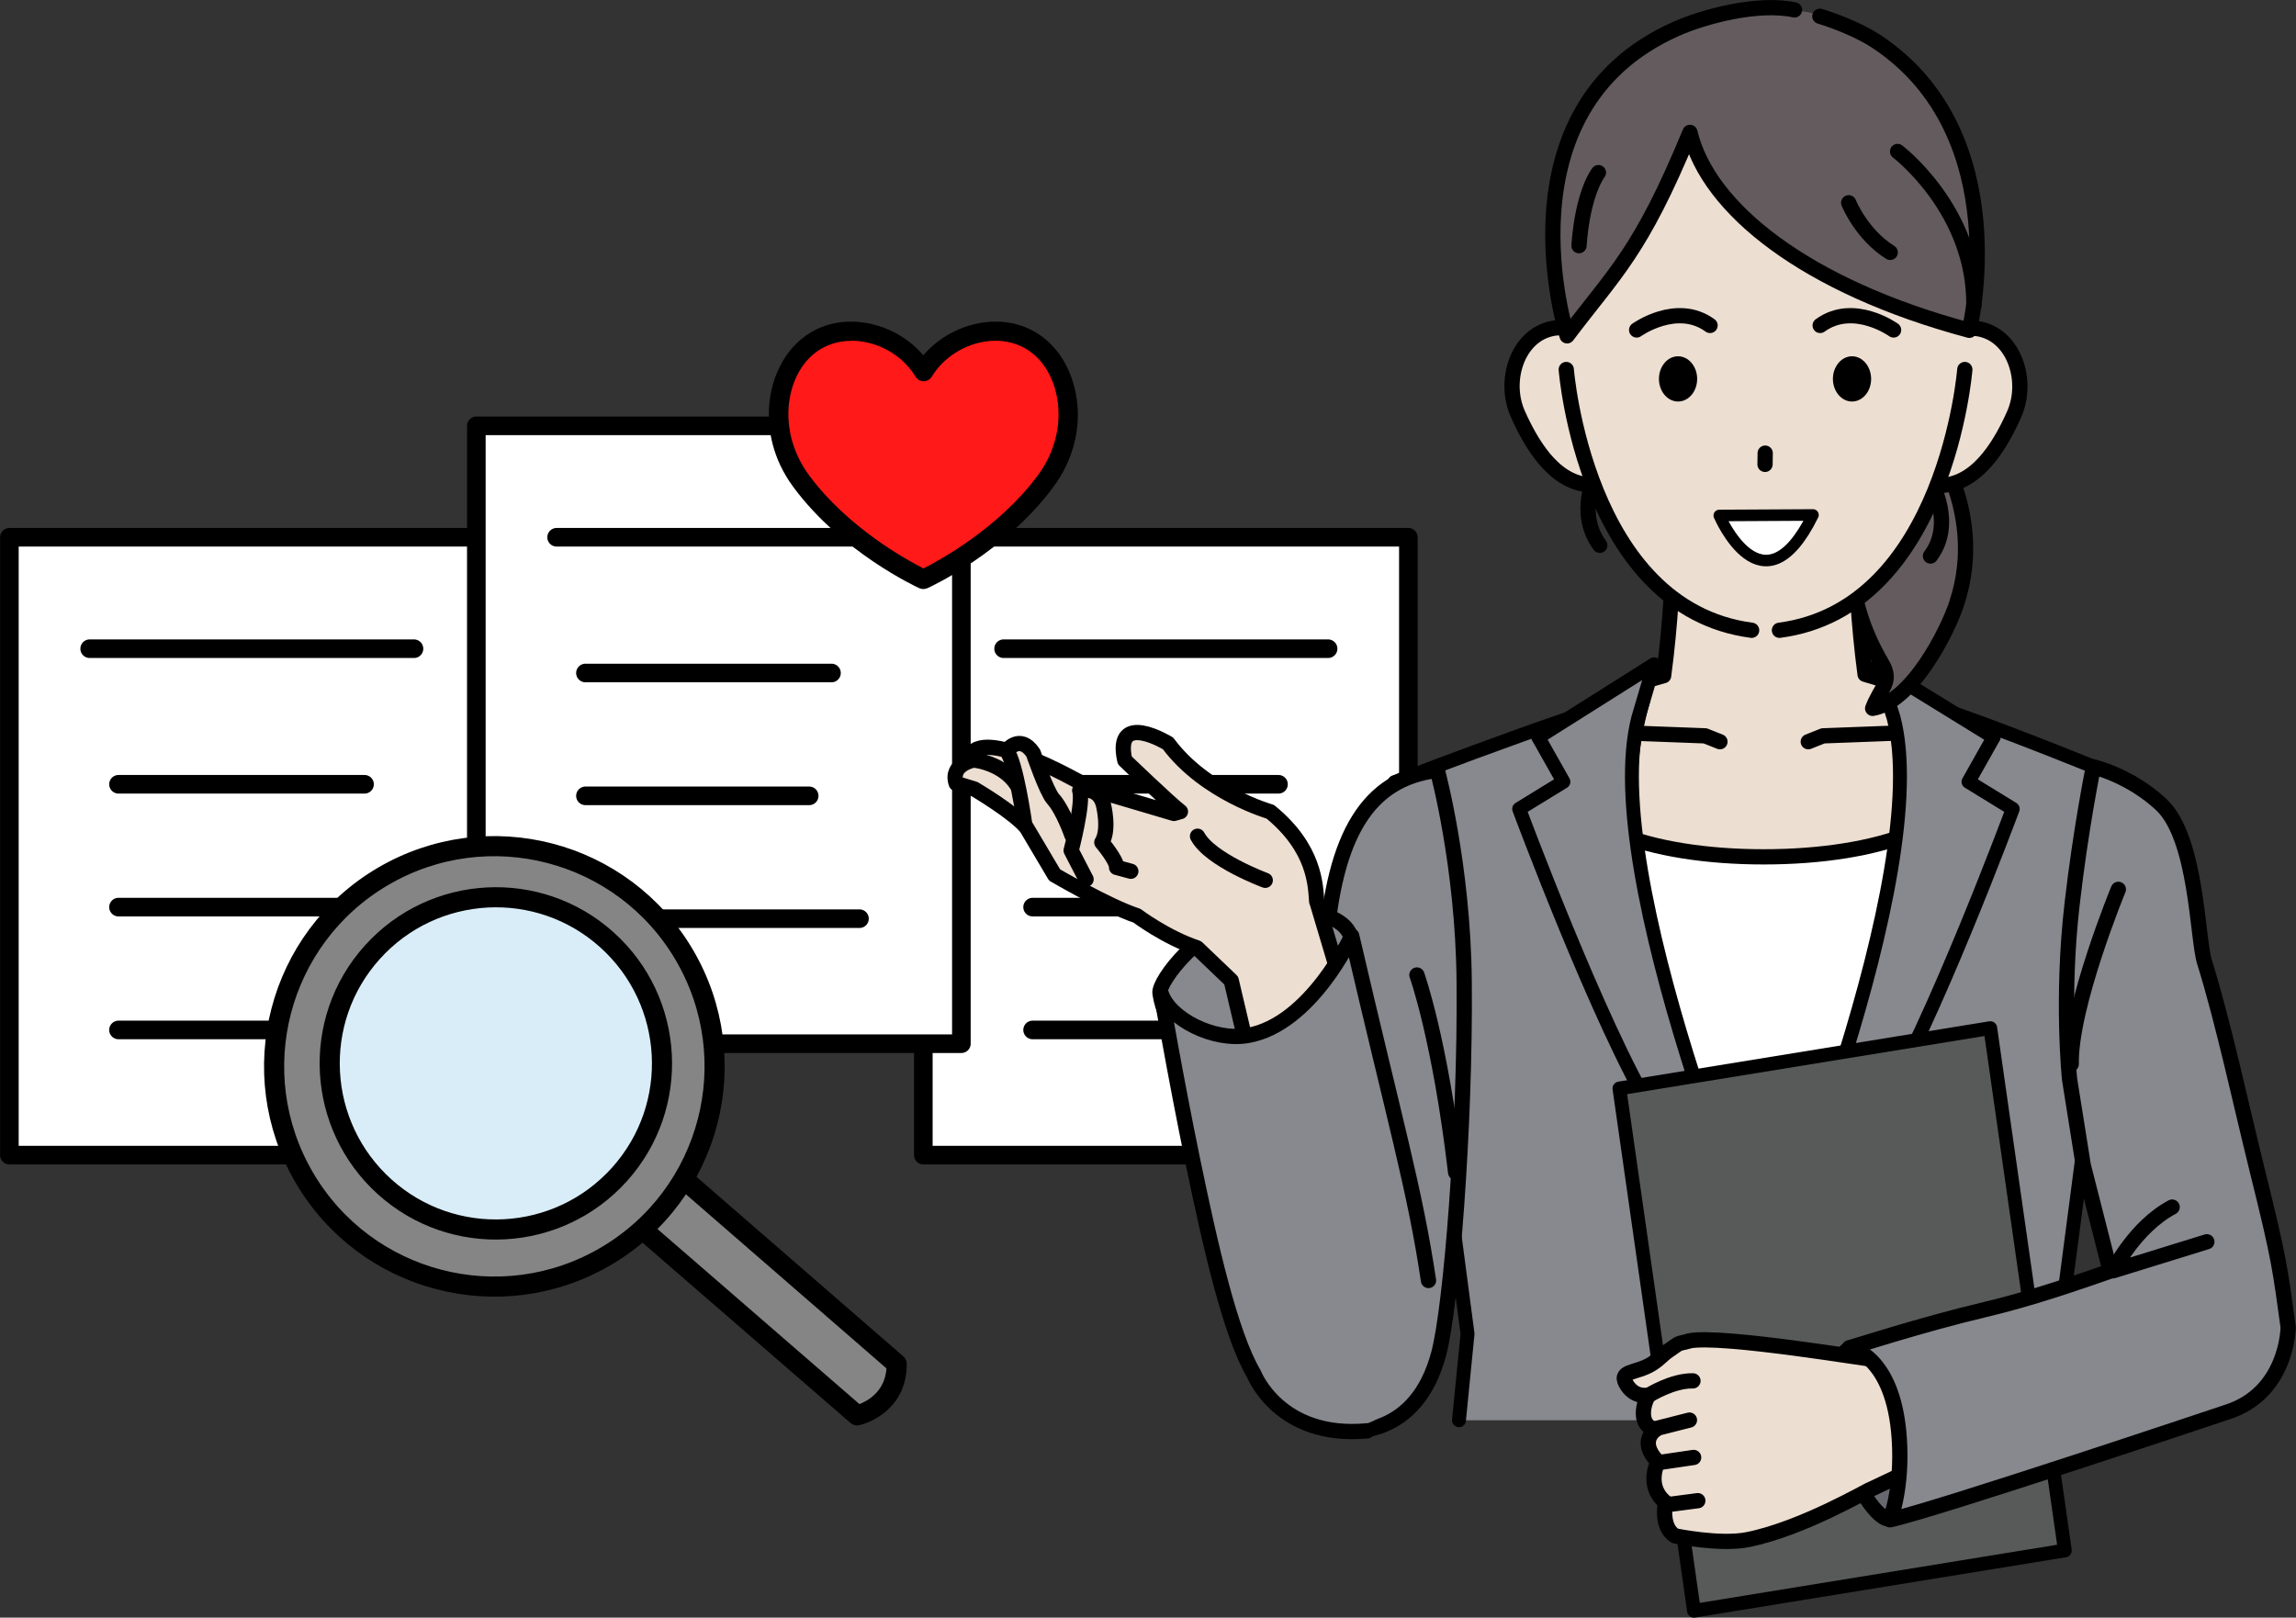 <?xml version="1.0" encoding="UTF-8"?><svg id="_レイヤー_2" xmlns="http://www.w3.org/2000/svg" viewBox="0 0 136.99 96.53"><rect x="0" y="0" width="136.99" height="96.53" fill="#333333" stroke="none"/><defs><style>.cls-1,.cls-2,.cls-3,.cls-4,.cls-5,.cls-6,.cls-7,.cls-8,.cls-9,.cls-10,.cls-11,.cls-12,.cls-13{stroke:#000;stroke-linecap:round;stroke-linejoin:round;}.cls-1,.cls-2,.cls-3,.cls-4,.cls-7{stroke-width:.91px;}.cls-1,.cls-14,.cls-10{fill:#87898f;}.cls-2,.cls-15{fill:#ecded1;}.cls-3,.cls-16{fill:#635b5e;}.cls-4{fill:#67676f;}.cls-5{fill:#d9edf8;}.cls-5,.cls-6{stroke-width:1.2px;}.cls-6{fill:#858585;}.cls-7,.cls-12,.cls-13{fill:none;}.cls-17{fill:#ff1919;}.cls-18,.cls-9,.cls-11{fill:#fff;}.cls-8{fill:#585959;stroke-width:.82px;}.cls-9{stroke-width:.69px;}.cls-10,.cls-12{stroke-width:.83px;}.cls-11,.cls-13{stroke-width:1.11px;}</style></defs><g id="_レイヤー_1-2"><rect class="cls-11" x="55.09" y="32.06" width="28.94" height="36.87"/><line class="cls-13" x1="59.88" y1="38.71" x2="79.24" y2="38.71"/><line class="cls-13" x1="61.61" y1="46.8" x2="76.28" y2="46.8"/><line class="cls-13" x1="61.61" y1="61.46" x2="77.96" y2="61.46"/><line class="cls-13" x1="61.61" y1="54.13" x2="74.95" y2="54.13"/><rect class="cls-11" x=".56" y="32.06" width="28.94" height="36.87"/><line class="cls-13" x1="5.35" y1="38.71" x2="24.7" y2="38.71"/><line class="cls-13" x1="7.07" y1="46.8" x2="21.75" y2="46.8"/><line class="cls-13" x1="7.07" y1="61.46" x2="23.42" y2="61.46"/><line class="cls-13" x1="7.07" y1="54.13" x2="20.42" y2="54.13"/><rect class="cls-11" x="28.42" y="25.41" width="28.94" height="36.87"/><line class="cls-13" x1="33.21" y1="32.06" x2="52.57" y2="32.06"/><line class="cls-13" x1="34.93" y1="40.16" x2="49.61" y2="40.16"/><line class="cls-13" x1="34.93" y1="54.82" x2="51.28" y2="54.82"/><line class="cls-13" x1="34.93" y1="47.49" x2="48.28" y2="47.49"/><path class="cls-6" d="m38.07,73.13l13.07,11.33s2.37-.51,2.36-3.07l-12.98-11.27s-1.35,2.43-2.46,3.01Z"/><circle class="cls-6" cx="29.5" cy="63.63" r="13.14" transform="translate(-28.14 23.67) rotate(-30.39)"/><path class="cls-5" d="m22.96,70.83c4.07,3.66,10.34,3.32,14-.75,3.66-4.07,3.32-10.34-.75-14-4.07-3.66-10.34-3.32-14,.75-3.66,4.07-3.32,10.34.75,14Z"/><path class="cls-17" d="m62.31,20.97c-2.13-2.17-5.78-1.17-7.22,1.22-1.43-2.38-5.08-3.39-7.22-1.22-1.63,1.66-2.11,4.99-.07,7.76,2.81,3.81,7.28,5.85,7.28,5.85,0,0,4.47-2.04,7.28-5.85,2.04-2.77,1.56-6.1-.07-7.76Z"/><path d="m55.09,35.15c-.08,0-.16-.02-.24-.05-.19-.09-4.64-2.15-7.51-6.03-1.31-1.77-1.51-3.51-1.46-4.67.07-1.5.65-2.9,1.58-3.84,1.02-1.04,2.42-1.51,3.94-1.33,1.43.17,2.78.9,3.69,1.97.91-1.07,2.26-1.8,3.69-1.97,1.52-.18,2.92.29,3.94,1.33.93.94,1.5,2.34,1.58,3.84.06,1.15-.15,2.9-1.46,4.67-2.87,3.88-7.32,5.95-7.51,6.03-.08.03-.16.05-.24.05Zm-4.3-14.81c-.97,0-1.84.36-2.5,1.02-1.46,1.48-1.86,4.51-.01,7.01,2.32,3.14,5.87,5.07,6.82,5.55.95-.48,4.5-2.41,6.82-5.55,1.85-2.5,1.44-5.53-.01-7.01h0c-.77-.78-1.82-1.13-2.98-1-1.37.16-2.64.97-3.33,2.11-.1.17-.29.28-.49.28s-.39-.11-.49-.28c-.68-1.14-1.96-1.95-3.33-2.11-.16-.02-.32-.03-.48-.03Z"/><path class="cls-18" d="m104.27,76.89c-7.84-14.16-9.62-28.5-9.81-34.79h21.59c-.19,6.29-1.97,20.64-9.81,34.79h-1.98Z"/><path class="cls-2" d="m111.28,40.24c-.82-6.13-.57-12.11-.57-12.11h-10.87s.26,5.92-.58,12.19c-3.94,1.04-6.42,3.03-6.42,5.41,0,3.43,5.53,5.4,12.39,5.4s12.46-1.97,12.46-5.4c0-2.35-2.56-4.44-6.41-5.49Z"/><polyline class="cls-7" points="96.42 43.71 101.74 43.91 102.62 44.26"/><polyline class="cls-7" points="114.09 43.71 108.77 43.91 107.89 44.26"/><path class="cls-14" d="m87.06,84.75h36.31l-.51-5.16,4.31-32.92s-14.16-5.86-14.05-4.91c.49,4.34,1.83,14.24-7.93,33.38-9.8-18.6-8.32-29.34-7.14-33.38.27-.91-14.84,4.91-14.84,4.91l4.35,32.92-.51,5.16Z"/><path class="cls-12" d="m123.37,84.75l-.51-5.16,4.31-32.92s-14.16-5.86-14.05-4.91c.49,4.34,1.83,14.24-7.93,33.38-9.8-18.6-8.32-29.34-7.14-33.38.27-.91-14.84,4.91-14.84,4.91l4.35,32.92-.51,5.16"/><path class="cls-10" d="m118.95,43.99l-1.5,2.66,2.64,1.62s-4.8,12.92-8,18.14c-3.2,5.22-6.73,9.64-6.73,9.64,0,0,10.06-23.88,7.62-33.22l-.98-3.11,6.95,4.28Z"/><path class="cls-10" d="m91.78,43.99l1.5,2.66-2.64,1.62s4.8,12.92,8,18.14c3.2,5.22,6.73,9.64,6.73,9.64,0,0-10.06-23.88-7.62-33.22l.94-3.19-6.91,4.36Z"/><ellipse class="cls-10" cx="105.37" cy="78.21" rx="1.64" ry="1.58"/><path class="cls-1" d="m85.76,45.97c-4.16.5-6.16,3.88-6.66,10.59-.07.97-.82,8.71-.97,9.77-1.86,12.92-5.08,17.11,1.43,18.94,1.04.29,4.95.5,6.28-4.49.74-2.77,1.6-13.47,1.52-22.2-.06-6.96-1.6-12.6-1.6-12.6Z"/><path class="cls-1" d="m74.64,54.61c3.67-.71,5.78.19,5.98,1.42.3,1.9-2.3,6.36-6.02,6.71-3.72.35-5.12-1.62-5.39-3.47-.11-.74,2.5-4.1,5.44-4.67Z"/><path class="cls-2" d="m78.56,53.79c-.07-.96-.1-3.17-2.77-5.35,0,0-3.9-1.11-6.1-4.08,0,0-3.25-1.99-2.58,1.01,0,0,2.68,2.58,3.32,3.06l-.39.11-4.86-1.44s-5.13-3.06-6.82-2.42c0,0-.51.11-.25.67,0,0-1.44.25-1.06,1.4l1.08.33s2.37,1.39,3.12,2.31l1.67,2.82s3.19,1.87,4.91,2.43c0,0,1.73,1.3,3.59,1.92l2.04,1.95.87,3.69s1.45.08,3.14-1.05c1.8-1.2,2.37-3.09,2.37-3.09l-1.28-4.29Z"/><path class="cls-7" d="m64.8,52.47l-.89-1.72s.75-2.85.51-3.58c0,0,1.11-.29,1.41.83,0,0,.39,1.5-.09,2.27,0,0,.92,1.09.88,1.49l.85.23"/><path class="cls-15" d="m62.68,47.36c-.24-.54-.98-2.51-.98-2.51-.8-1.2-1.59-.14-1.59-.14.55.66,1.03,4.06,1.03,4.06l2.86.96s-1.11-1.91-1.31-2.38Z"/><path class="cls-7" d="m61.13,49.13s-.52-3.68-1.07-4.33c0,0,.79-1.06,1.59.14,0,0,.79,2.3,1.18,2.73.61.68,1.12,2.16,1.12,2.16"/><path class="cls-7" d="m75.49,52.53s-3.28-1.21-4.04-2.63"/><path class="cls-7" d="m58.21,45.37s1.61.18,2.44,1.43"/><path class="cls-14" d="m84.94,78.3c-.04-7.22-1.23-13.24-4.32-22.37,0,0-2.49,5.9-5.95,5.89-3.32,0-5.58-2.37-5.58-2.37,0,0,.88,4.2,1.9,9.17.97,4.71,2.08,10.26,3.59,12.9,0,0,1.42,5.08,6.87,3.46,2.2-.65,3.51-3.73,3.49-6.69Z"/><path class="cls-7" d="m85.23,76.41c-.81-5.44-1.99-9.41-4.58-20.56,0,0-2.43,5.28-6.2,5.94-2.04.36-4.68-.99-5.17-2.51,0,0,.84,4.92,1.88,9.96,1.05,5.08,2.25,10.37,3.65,12.74,0,0,1.5,3.9,6.77,3.4"/><path class="cls-7" d="m84.54,58.18s1.38,3.83,2.31,11.78"/><path class="cls-3" d="m116.75,36c-.56,1.7-2.67,5.87-5.02,6.27.49-1.27,1.19-1.58.56-2.66-4.85-8.24,1.2-15.35,2.08-14.57.45.4,4.28,5.19,2.38,10.95Z"/><path class="cls-7" d="m95.22,28.32s-1.2,2.26.23,4.22"/><path class="cls-7" d="m115.22,28.76s1.42,2.49-.04,4.42"/><path class="cls-2" d="m95.94,22.71c.64,1.99,1.99,5.46.15,6.05-1.84.59-3.81-.19-5.53-4.06-.85-1.91-.08-4.43,1.76-5.02,1.84-.59,2.98,1.04,3.62,3.04Z"/><path class="cls-2" d="m114.79,22.74c-.64,1.99-1.99,5.46-.15,6.05,1.84.59,3.81-.19,5.53-4.06.85-1.91.08-4.43-1.76-5.02-1.84-.59-2.98,1.04-3.62,3.04Z"/><path class="cls-15" d="m117.44,15.02c-.47-9.27-5.87-13.06-12.13-13.13-6.26.07-11.66,3.85-12.13,13.13-.39,7.71,1.56,16.01,6.21,20.3,1.93,1.78,4.05,2.32,5.92,2.3,1.87.03,3.99-.51,5.92-2.3,4.65-4.29,6.6-12.59,6.21-20.3Z"/><path class="cls-7" d="m93.45,22.05s1.13,14.26,11.06,15.56"/><path class="cls-7" d="m117.23,22.05s-1.13,14.26-11.06,15.56"/><line class="cls-7" x1="105.32" y1="27.04" x2="105.31" y2="27.71"/><path d="m101.26,22.61c0,.75-.51,1.35-1.14,1.35s-1.14-.61-1.14-1.35.51-1.35,1.14-1.35,1.14.61,1.14,1.35Z"/><path d="m111.64,22.61c0,.75-.51,1.35-1.14,1.35s-1.14-.61-1.14-1.35.51-1.35,1.14-1.35,1.14.61,1.14,1.35Z"/><path class="cls-7" d="m97.65,19.69s2.39-1.72,4.38-.27"/><path class="cls-7" d="m112.98,19.69s-2.39-1.72-4.38-.27"/><path class="cls-9" d="m102.58,30.76s2.58,6.07,5.59-.03l-5.59.03Z"/><path class="cls-16" d="m99.31,2.06c-9.55,5.04-5.84,18.05-5.84,18.05,3.03-3.57,4.06-5.2,7.17-12.21,1.08,4.54,6.91,9.2,16.67,11.81,0,0,3.55-11.91-5.63-17.51-3.75-2.29-8.49-2.19-12.38-.14Z"/><path class="cls-7" d="m107.07.59c-2.18-.47-5.39.39-7.06,1.13-10.83,4.8-6.51,18.32-6.51,18.32,2.88-3.82,4.36-4.94,7.33-12.14,1.08,4.54,6.91,9.2,16.67,11.81,0,0,2.86-11.65-5.52-17.22-.93-.62-2.34-1.2-3.4-1.52"/><path class="cls-7" d="m113.22,9.04s4.61,3.5,4.55,9.19"/><path class="cls-7" d="m95.37,10.3s-.93,1.14-1.16,4.36"/><path class="cls-7" d="m110.3,12.1s.77,1.9,2.48,2.96"/><polygon class="cls-8" points="123.2 92.52 101.07 96.12 96.62 64.95 118.75 61.35 123.2 92.52"/><path class="cls-4" d="m113.71,84.52c.65,2.83-.25,5.97-.92,6.12-.68.15-2.21-1.91-2.85-4.74-.65-2.83-.27-5.25.41-5.41.68-.15,2.72,1.19,3.37,4.02Z"/><path class="cls-2" d="m100.76,80.03c-.81.18-.56.14-1.2.56-.4.27-.5.47-.98.78-.97.63-2.13.37-1.48,1.33.52.76,1.28.54,1.28.54-.34.47-.67,1.84.41,2.07,0,0-1.09.67.13,1.92,0,0-.76,1.43.45,2.42,0,0-.31,1.48.58,2,0,0,2.68.56,4.35.22,3.3-.67,7.19-2.99,7.34-3.01l5.37-2.54-.78-6.12-4.12.96c-.11.05-9.48-1.56-11.35-1.14Z"/><path class="cls-7" d="m98.39,83.25s1.4-.88,2.62-.85"/><line class="cls-7" x1="100.8" y1="84.74" x2="98.83" y2="85.24"/><line class="cls-7" x1="101.05" y1="86.97" x2="99.08" y2="87.26"/><line class="cls-7" x1="101.3" y1="89.55" x2="99.54" y2="89.78"/><path class="cls-1" d="m136.53,79.25c-.5-3.58-.49-3.93-1.85-9.4-.93-3.74-2.03-8.87-3.15-12.45-.44-1.42-.45-7.38-2.57-9.38-1.88-1.76-4.06-2.26-4.06-2.26,0,0-.75,3.65-1.27,8.2-.65,5.63-.15,10.44-.15,10.44l.82,5.15,1.49,5.85.78.22c-2.8.98-5.38,1.87-8.11,2.52-3.9.92-8.08,2.3-8.12,2.28,0,0,2.65.41,2.98,5.44.2,3.02-.55,4.83-.55,4.83,2.76-.6,20.06-6.41,20.06-6.41,3.64-1.12,3.69-5.03,3.69-5.03Z"/><path class="cls-7" d="m126.39,53.07s-2.88,6.99-2.81,10.43"/><path class="cls-7" d="m131.67,74.1l-5.59,1.73s1.29-2.61,3.52-3.8"/></g></svg>